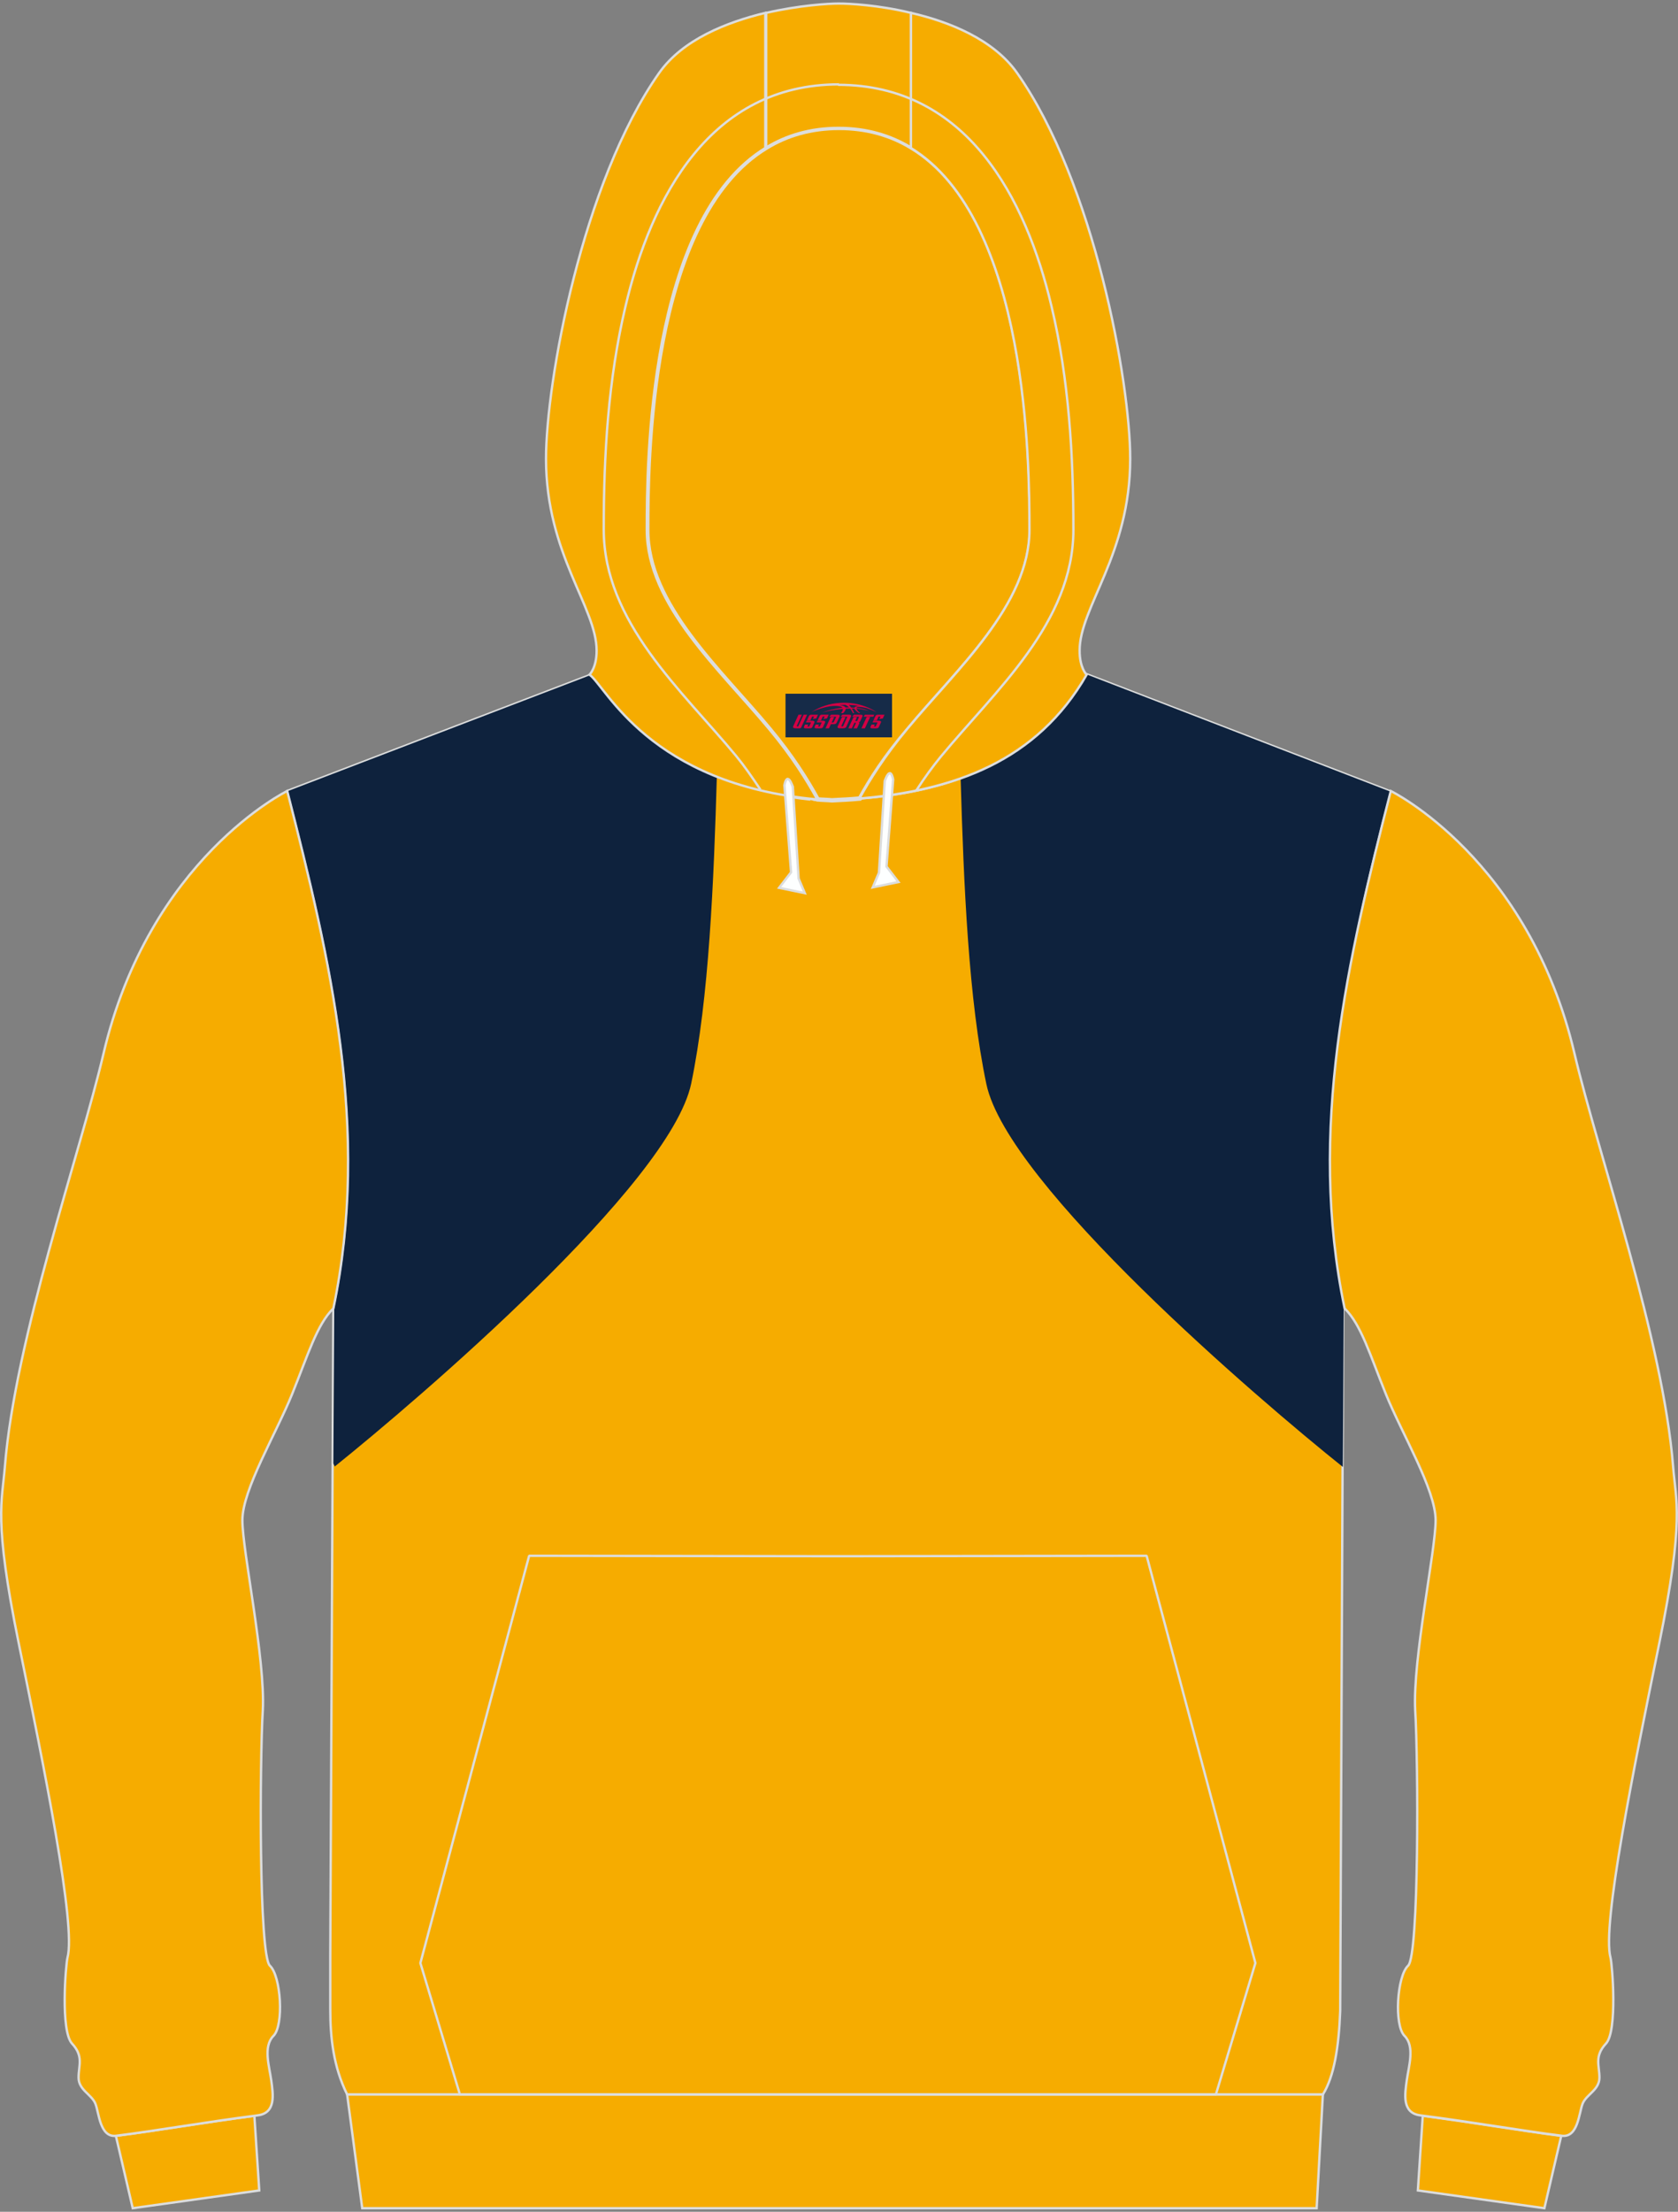 <?xml version="1.0" encoding="utf-8"?>
<!-- Generator: Adobe Illustrator 24.0.1, SVG Export Plug-In . SVG Version: 6.00 Build 0)  -->
<svg xmlns="http://www.w3.org/2000/svg" xmlns:xlink="http://www.w3.org/1999/xlink" version="1.1" id="图层_1" x="0px" y="0px" width="378px" height="498px" viewBox="0 0 378 498" enable-background="new 0 0 378 498" xml:space="preserve">
<rect x="0" y="0" width="378" height="498" fill="#808080" stroke="none"/>
<path fill-rule="evenodd" clip-rule="evenodd" fill="#F6AC00" stroke="#DCDDDD" stroke-width="0.533" stroke-miterlimit="9.989" d="  M347.9,497.2l-28.5-4l1.1-16.8c11.4,1.5,21.8,3.3,31.1,4.5h0.1L347.9,497.2z"/>
<path fill-rule="evenodd" clip-rule="evenodd" fill="#F6AC00" stroke="#DCDDDD" stroke-width="0.533" stroke-miterlimit="9.989" d="  M29.9,497.2l28.5-4l-1.1-16.8c-11.4,1.5-21.8,3.3-31.1,4.5h-0.1L29.9,497.2z"/>
<path fill-rule="evenodd" clip-rule="evenodd" fill="#F6AC00" stroke="#DCDDDD" stroke-width="0.533" stroke-miterlimit="9.989" d="  M64.7,178.1l68.4-26.2c3.8,2.6,15.4,25.7,55.9,28.2c23.9-1.1,42.3-7.5,55.8-28.3l68.2,26.3c-10.4,39.4-17.7,75.9-10.4,115.9  l-0.7,158.8c-0.3,8.2-1.4,14.8-3.9,18.8H78.2c-3.1-6.3-3.8-12.8-3.8-19.2c0-4.1,0-8.2,0-12.3l0.7-145.5  C83.5,254.4,74.5,216.1,64.7,178.1z"/>
<g>
	<g>
		<path fill-rule="evenodd" clip-rule="evenodd" fill="#0E223D" d="M161.5,174.2c-0.7,24.5-1.8,50.6-5.8,69.8    c-4.8,22.7-61.5,71.1-80.3,86.2l-0.3-0.7l0.2-34.9c8.4-40.3-0.7-78.5-10.4-116.5l68.4-26.2C135.8,153.9,142.7,166.4,161.5,174.2z"/>
	</g>
	<path fill-rule="evenodd" clip-rule="evenodd" fill="#0E223D" d="M216.4,175.3c0.7,24.2,1.8,49.8,5.8,68.8   c4.8,22.7,61.4,71.1,80.3,86.2l0.2-36.2c-7.2-40,0-76.5,10.4-115.9l-68.2-26.3C237,163.9,227.6,171.1,216.4,175.3z"/>
</g>
<polygon fill-rule="evenodd" clip-rule="evenodd" fill="#F6AC00" stroke="#DCDDDD" stroke-width="0.533" stroke-miterlimit="9.989" points="  78.2,471.6 298,471.6 296.6,497.2 81.6,497.2 "/>
<path fill-rule="evenodd" clip-rule="evenodd" fill="#F6AC00" stroke="#DCDDDD" stroke-width="0.533" stroke-miterlimit="9.989" d="  M4.2,369.9c5.7,27.9,13,63.7,11,70.9c-0.4,1.6-1.6,16.4,1,19.3c2.7,2.9,1.5,4.9,1.5,7.7c0,2.8,3,3.8,3.8,5.9c0.8,2,1,7.6,4.6,7.2  c9.5-1.2,20.2-3.1,31.9-4.6c4.3-0.5,3.5-4.9,3.1-7.9s-1.9-7.6,0.5-10s1.7-13.5-0.8-15.8s-2.3-46-1.6-57.5  c0.6-11.5-4.6-35.9-4.6-42.8s7.6-19.5,11.2-28.4c3.6-8.9,5.6-15.7,9.3-19.3c8.4-40.3-0.7-78.5-10.4-116.5c0,0-31.1,15.2-41.4,59.2  c-5.4,22.9-19.9,64.2-22.2,92.9C0.5,338-1.5,342,4.2,369.9z"/>
<path fill-rule="evenodd" clip-rule="evenodd" fill="#F6AC00" stroke="#DCDDDD" stroke-width="0.533" stroke-miterlimit="9.989" d="  M373.8,369.9c-5.7,27.9-13,63.7-11,70.9c0.4,1.6,1.6,16.4-1,19.3c-2.7,2.9-1.5,4.9-1.5,7.7s-3,3.8-3.8,5.9c-0.8,2-1,7.6-4.6,7.2  c-9.5-1.2-20.2-3.1-31.9-4.6c-4.3-0.5-3.5-4.9-3.1-7.9s1.9-7.6-0.5-10s-1.7-13.5,0.8-15.8s2.3-46,1.6-57.5  c-0.6-11.5,4.6-35.9,4.6-42.8s-7.6-19.5-11.2-28.4s-5.6-15.7-9.3-19.3c-8.4-40.3,0.7-78.5,10.4-116.5c0,0,31.1,15.2,41.4,59.2  c5.4,22.9,19.9,64.2,22.2,92.9C377.5,338,379.5,342,373.8,369.9z"/>
<polygon fill="none" stroke="#DCDDDD" stroke-width="0.533" stroke-linejoin="bevel" stroke-miterlimit="22.9" points="  273.9,471.6 282.8,442 258.3,350.3 188.7,350.4 119.2,350.3 94.7,442 103.6,471.6 258.3,471.6 "/>
<path fill-rule="evenodd" clip-rule="evenodd" fill="#F6AC00" stroke="#DCDDDD" stroke-width="0.999" stroke-miterlimit="9.989" d="  M199.6,179.1l-0.4,0.1L199.6,179.1L199.6,179.1z M193.7,179.8c-2.1,0.2-4.2,0.3-6.3,0.4c-1.1-0.1-2.1-0.1-3.2-0.2  c-2.3-4.2-5.7-9.7-10.8-15.8c-11.1-13.4-27.6-28-27.6-44.9c0-14.4,0.2-70,26.9-86.1c4.6-2.8,10-4.4,16.3-4.4s11.7,1.6,16.3,4.4  c26.7,16.1,26.9,71.7,26.9,86.1c0,16.9-16.5,31.5-27.6,44.9C199.4,170.2,196,175.6,193.7,179.8L193.7,179.8z M184.2,179.9  c-0.3,0-0.7-0.1-1-0.1C183.5,179.9,183.8,179.9,184.2,179.9L184.2,179.9z M182.6,179.8c-1.5-0.2-2.9-0.3-4.3-0.6l0,0  C179.7,179.4,181.1,179.6,182.6,179.8z"/>
<path fill-rule="evenodd" clip-rule="evenodd" fill="#F6AC00" stroke="#DCDDDD" stroke-width="0.533" stroke-miterlimit="9.989" d="  M205.2,2.9c8.7,2,18.6,6,23.9,13.5c17.4,24.7,25.5,69.7,25.5,86.9c0,21.5-11.4,33.4-11.4,43.2c0,3.8,1.5,5.4,1.6,5.4  c-11.2,19.5-29.8,26.1-51.2,27.9c2.3-4.2,5.7-9.6,10.7-15.6c11.1-13.4,27.6-28,27.6-44.9c0-14.4-0.2-70-26.9-86.1L205.2,2.9  L205.2,2.9z M172.6,33.2c-26.7,16.1-26.9,71.7-26.9,86.1c0,16.9,16.5,31.5,27.6,44.9c5.1,6.1,8.5,11.6,10.8,15.8  c-37.9-3.4-47.6-25.5-51.3-28.1c0,0,1.6-1.5,1.6-5.4c0-9.8-11.4-21.7-11.4-43.2c0-17.2,8.1-62.2,25.5-86.9  c5.3-7.5,15.2-11.4,23.9-13.5v30.3L172.6,33.2L172.6,33.2z"/>
<path fill-rule="evenodd" clip-rule="evenodd" fill="#F6AC00" stroke="#DCDDDD" stroke-width="0.533" stroke-miterlimit="9.989" d="  M205.2,2.9v30.3c-4.6-2.8-10-4.4-16.3-4.4s-11.7,1.6-16.3,4.4V2.9c7.4-1.7,14-2.1,16.3-2.1C191.2,0.8,197.8,1.1,205.2,2.9z"/>
<path fill-rule="evenodd" clip-rule="evenodd" fill="#FDFFFF" d="M201.2,175.5l-1.5,19.6l2.7,3.5l-5.8,1.2l1.4-3.3l1.3-20.6  C199.3,175.9,200.5,172.1,201.2,175.5z"/>
<path fill="none" stroke="#DCDDDD" stroke-width="0.533" stroke-miterlimit="9.989" d="M201.2,175.5l-1.5,19.6l2.7,3.5l-5.8,1.2  l1.4-3.3l1.3-20.6C199.3,175.9,200.5,172.1,201.2,175.5z"/>
<path fill-rule="evenodd" clip-rule="evenodd" fill="#FDFFFF" d="M176.7,176.8l1.5,19.6l-2.7,3.5l5.8,1.2l-1.4-3.3l-1.3-20.6  C178.6,177.2,177.4,173.4,176.7,176.8z"/>
<path fill="none" stroke="#DCDDDD" stroke-width="0.533" stroke-miterlimit="9.989" d="M176.7,176.8l1.5,19.6l-2.7,3.5l5.8,1.2  l-1.4-3.3l-1.3-20.6C178.6,177.2,177.4,173.4,176.7,176.8z"/>
<path fill="none" stroke="#DCDDDD" stroke-width="0.533" stroke-miterlimit="9.989" d="M171.3,177.8c-1.8-2.7-3.6-5.3-5.4-7.5  c-12.3-14.9-29.9-30.2-29.9-51.1c0-16.8,1-33.8,4.9-50.2c5.8-24.7,19.2-50,48.1-50 M206.4,178c1.8-2.8,3.7-5.4,5.5-7.6  c12.3-14.9,29.9-30.2,29.9-51.1c0-16.8-1-33.8-4.9-50.2c-5.8-24.7-19.2-50-48.1-50"/>

<g id="tag_logo">
	<rect y="156.2" fill="#162B48" width="24" height="9.818" x="176.95"/>
	<g>
		<path fill="#D30044" d="M192.91,159.39l0.005-0.011c0.131-0.311,1.085-0.262,2.351,0.071c0.715,0.24,1.44,0.54,2.193,0.9    c-0.218-0.147-0.447-0.289-0.682-0.42l0.011,0.005l-0.011-0.005c-1.478-0.845-3.218-1.418-5.1-1.62    c-1.282-0.115-1.658-0.082-2.411-0.055c-2.449,0.142-4.68,0.905-6.458,2.095c1.26-0.638,2.722-1.075,4.195-1.336    c1.467-0.18,2.476-0.033,2.771,0.344c-1.691,0.175-3.469,0.633-4.555,1.075c1.156-0.338,2.967-0.665,4.647-0.813    c0.016,0.251-0.115,0.567-0.415,0.96h0.475c0.376-0.382,0.584-0.725,0.595-1.004c0.333-0.022,0.66-0.033,0.971-0.033    C191.74,159.83,191.95,160.18,192.15,160.57h0.262c-0.125-0.344-0.295-0.687-0.518-1.036c0.207,0,0.393,0.005,0.567,0.011    c0.104,0.267,0.496,0.66,1.058,1.025h0.245c-0.442-0.365-0.753-0.753-0.835-1.004c1.047,0.065,1.696,0.224,2.885,0.513    C194.73,159.65,193.99,159.48,192.91,159.39z M190.47,159.3c-0.164-0.295-0.655-0.485-1.402-0.551    c0.464-0.033,0.922-0.055,1.364-0.055c0.311,0.147,0.589,0.344,0.84,0.589C191.01,159.28,190.74,159.29,190.47,159.3z M192.45,159.35c-0.224-0.016-0.458-0.027-0.715-0.044c-0.147-0.202-0.311-0.398-0.502-0.6c0.082,0,0.164,0.005,0.24,0.011    c0.72,0.033,1.429,0.125,2.138,0.273C192.94,158.95,192.56,159.11,192.45,159.35z"/>
		<path fill="#D30044" d="M179.87,160.93L178.7,163.48C178.52,163.85,178.79,163.99,179.27,163.99l0.873,0.005    c0.115,0,0.251-0.049,0.327-0.175l1.342-2.891H181.03L179.81,163.56H179.64c-0.147,0-0.185-0.033-0.147-0.125l1.156-2.504H179.87L179.87,160.93z M181.73,162.28h1.271c0.36,0,0.584,0.125,0.442,0.425L182.97,163.74C182.87,163.96,182.6,163.99,182.37,163.99H181.45c-0.267,0-0.442-0.136-0.349-0.333l0.235-0.513h0.742L181.9,163.52C181.88,163.57,181.92,163.58,181.98,163.58h0.18    c0.082,0,0.125-0.016,0.147-0.071l0.376-0.813c0.011-0.022,0.011-0.044-0.055-0.044H181.56L181.73,162.28L181.73,162.28z M182.55,162.21h-0.78l0.475-1.025c0.098-0.218,0.338-0.256,0.578-0.256H184.27L183.88,161.77L183.1,161.89l0.262-0.562H183.07c-0.082,0-0.12,0.016-0.147,0.071L182.55,162.21L182.55,162.21z M184.14,162.28L183.97,162.65h1.069c0.06,0,0.06,0.016,0.049,0.044    L184.71,163.51C184.69,163.56,184.65,163.58,184.57,163.58H184.39c-0.055,0-0.104-0.011-0.082-0.06l0.175-0.376H183.74L183.51,163.66C183.41,163.85,183.59,163.99,183.86,163.99h0.916c0.24,0,0.502-0.033,0.605-0.251l0.475-1.031c0.142-0.3-0.082-0.425-0.442-0.425H184.14L184.14,162.28z M184.95,162.21l0.371-0.818c0.022-0.055,0.06-0.071,0.147-0.071h0.295L185.5,161.88l0.791-0.115l0.387-0.845H185.23c-0.24,0-0.48,0.038-0.578,0.256L184.18,162.21L184.95,162.21L184.95,162.21z M187.35,162.67h0.278c0.087,0,0.153-0.022,0.202-0.115    l0.496-1.075c0.033-0.076-0.011-0.12-0.125-0.12H186.8l0.431-0.431h1.522c0.355,0,0.485,0.153,0.393,0.355l-0.676,1.445    c-0.06,0.125-0.175,0.333-0.644,0.327l-0.649-0.005L186.74,163.99H185.96l1.178-2.558h0.785L187.35,162.67L187.35,162.67z     M189.94,163.48c-0.022,0.049-0.06,0.076-0.142,0.076h-0.191c-0.082,0-0.109-0.027-0.082-0.076l0.944-2.051h-0.785l-0.987,2.138    c-0.125,0.273,0.115,0.415,0.453,0.415h0.72c0.327,0,0.649-0.071,0.769-0.322l1.085-2.384c0.093-0.202-0.06-0.355-0.415-0.355    h-1.533l-0.431,0.431h1.38c0.115,0,0.164,0.033,0.131,0.104L189.94,163.48L189.94,163.48z M192.66,162.35h0.278    c0.087,0,0.158-0.022,0.202-0.115l0.344-0.753c0.033-0.076-0.011-0.12-0.125-0.12h-1.402l0.425-0.431h1.527    c0.355,0,0.485,0.153,0.393,0.355l-0.529,1.124c-0.044,0.093-0.147,0.18-0.393,0.18c0.224,0.011,0.256,0.158,0.175,0.327    l-0.496,1.075h-0.785l0.54-1.167c0.022-0.055-0.005-0.087-0.104-0.087h-0.235L191.89,163.99h-0.785l1.178-2.558h0.785L192.66,162.35L192.66,162.35z M195.23,161.44L194.05,163.99h0.785l1.184-2.558H195.23L195.23,161.44z M196.74,161.37l0.202-0.431h-2.1l-0.295,0.431    H196.74L196.74,161.37z M196.72,162.28h1.271c0.36,0,0.584,0.125,0.442,0.425l-0.475,1.031c-0.104,0.218-0.371,0.251-0.605,0.251    h-0.916c-0.267,0-0.442-0.136-0.349-0.333l0.235-0.513h0.742L196.89,163.52c-0.022,0.049,0.022,0.06,0.082,0.06h0.18    c0.082,0,0.125-0.016,0.147-0.071l0.376-0.813c0.011-0.022,0.011-0.044-0.049-0.044h-1.069L196.72,162.28L196.72,162.28z     M197.53,162.21H196.75l0.475-1.025c0.098-0.218,0.338-0.256,0.578-0.256h1.451l-0.387,0.845l-0.791,0.115l0.262-0.562h-0.295    c-0.082,0-0.12,0.016-0.147,0.071L197.53,162.21z"/>
	</g>
</g>
</svg>